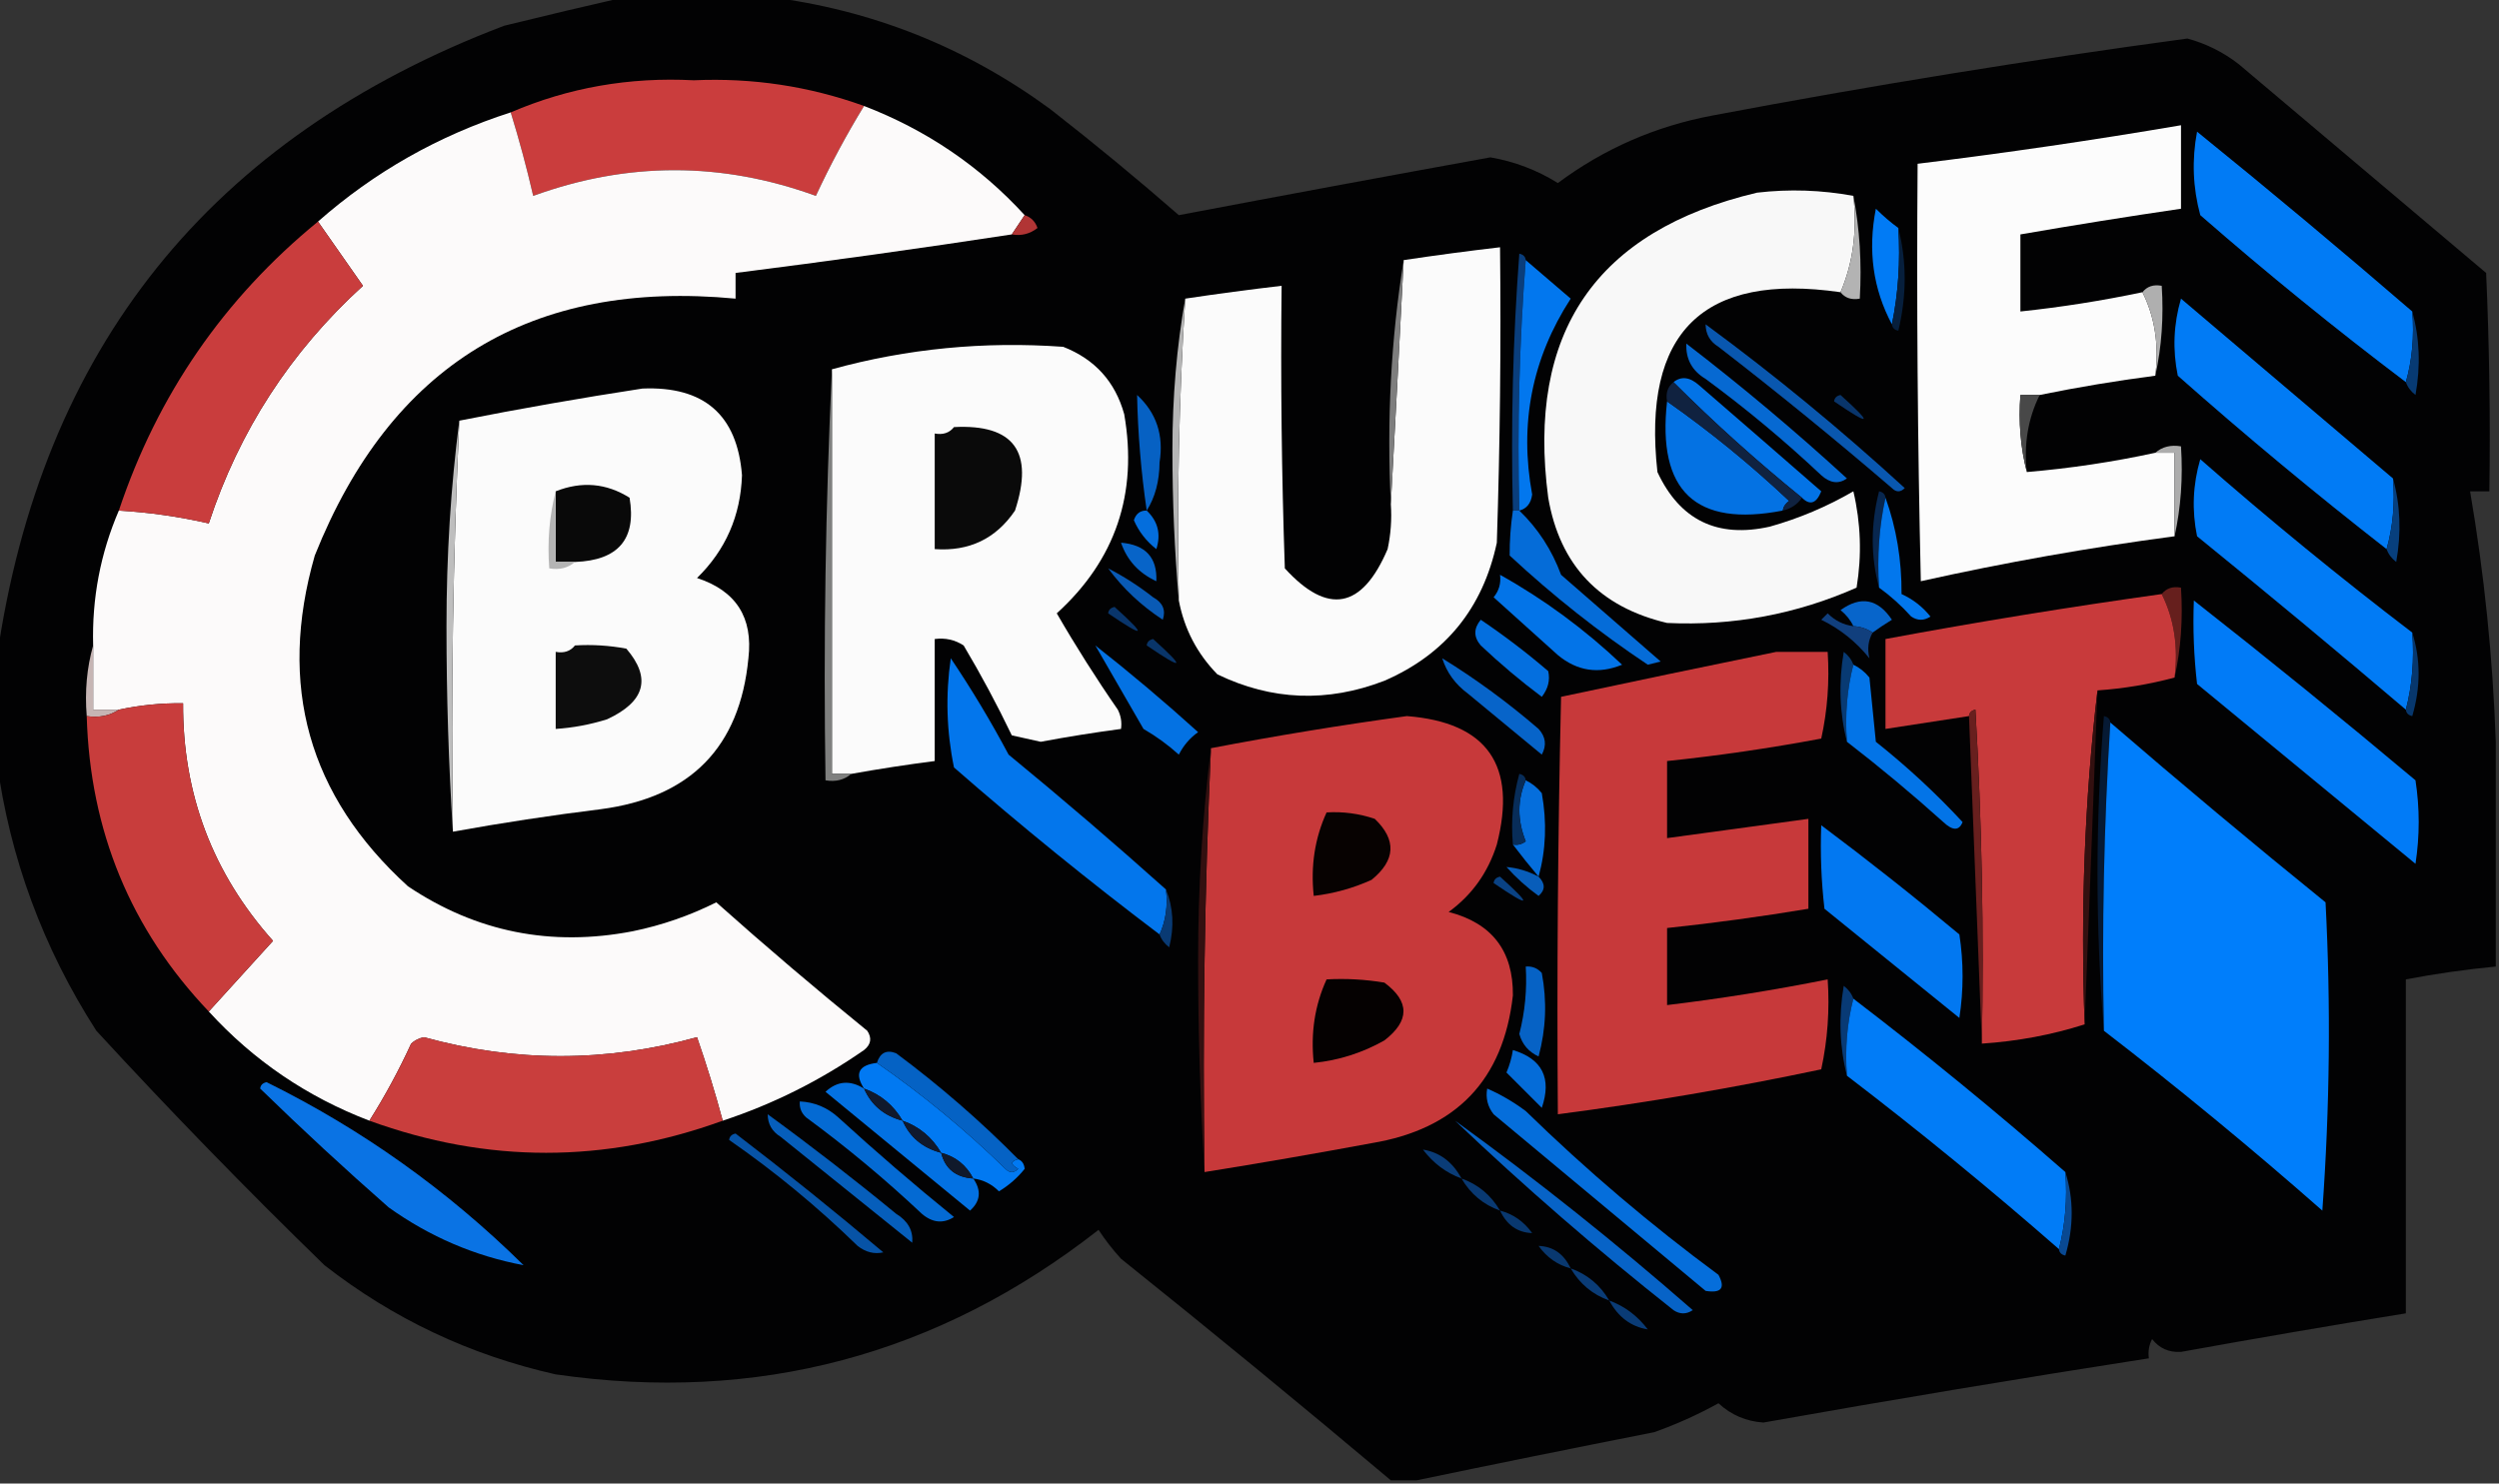 <svg width="874" height="519" viewBox="0 0 874 519" fill="none" xmlns="http://www.w3.org/2000/svg">
<rect x="0" y="0" width="874" height="519" fill="#333333" stroke="none"/>
<g clip-path="url(#clip0_2022_9595)">
<path opacity="0.991" fill-rule="evenodd" clip-rule="evenodd" d="M219.062 -1.123C235.538 -1.123 252.016 -1.123 268.491 -1.123C304.781 3.364 337.735 16.47 367.35 38.195C382.655 50.128 397.634 62.485 412.286 75.267C448.56 68.386 484.884 61.646 521.255 55.046C529.703 56.503 537.567 59.498 544.846 64.033C560.949 52.044 578.923 44.18 598.769 40.442C654.024 29.984 709.446 20.997 765.031 13.481C771.65 15.292 777.64 18.288 783.005 22.468C811.839 46.808 840.674 71.148 869.507 95.487C870.63 120.939 871.005 146.403 870.63 171.877C868.383 171.877 866.137 171.877 863.89 171.877C868.833 200.702 871.83 229.911 872.877 259.5C872.877 285.713 872.877 311.924 872.877 338.137C862.313 339.148 851.829 340.646 841.422 342.63C841.422 381.573 841.422 420.518 841.422 459.461C815.193 463.708 788.982 468.201 762.784 472.942C758.574 473.189 755.204 471.693 752.674 468.448C751.589 470.578 751.216 472.825 751.55 475.189C706.561 482.187 661.625 489.678 616.743 497.656C610.697 497.254 605.453 495.007 601.016 490.916C593.792 494.902 586.304 498.272 578.548 501.026C550.515 506.558 522.803 512.175 495.417 517.877C492.422 517.877 489.425 517.877 486.43 517.877C455.399 491.734 423.944 465.896 392.065 440.364C389.173 437.196 386.551 433.826 384.201 430.254C328.144 474.151 264.861 491.001 194.347 480.806C164.447 474.092 137.486 461.36 113.463 442.611C86.06 415.96 59.474 388.623 33.702 360.604C15.017 331.527 3.409 300.072 -1.123 266.241C-1.123 254.259 -1.123 242.274 -1.123 230.293C14.387 121.874 73.552 48.105 176.373 8.987C190.864 5.426 205.094 2.056 219.062 -1.123Z" fill="#030304"/>
<path fill-rule="evenodd" clip-rule="evenodd" d="M302.192 37.071C296.032 47.138 290.415 57.623 285.342 68.525C252.388 56.543 219.436 56.543 186.483 68.525C184.194 58.614 181.573 48.878 178.619 39.318C198.805 30.646 220.149 26.901 242.653 28.084C263.134 27.165 282.982 30.16 302.192 37.071Z" fill="#CA3D3D"/>
<path fill-rule="evenodd" clip-rule="evenodd" d="M302.193 37.071C324.045 45.485 342.77 58.216 358.363 75.266C356.864 77.513 355.368 79.76 353.869 82.006C321.733 86.918 289.528 91.412 257.257 95.487C257.257 98.483 257.257 101.478 257.257 104.474C185.77 97.698 136.715 127.655 110.093 194.344C97.027 239.832 107.886 278.402 142.671 310.052C166.552 326.06 192.764 331.304 221.309 325.779C231.467 323.699 241.204 320.328 250.517 315.669C267.786 331.068 285.387 346.047 303.316 360.604C304.999 363.154 304.626 365.401 302.193 367.344C286.827 378.023 270.349 386.262 252.764 392.058C250.126 382.271 247.131 372.536 243.777 362.851C211.933 371.66 180.104 371.66 148.288 362.851C146.554 363.176 145.056 363.924 143.795 365.097C139.47 374.504 134.602 383.491 129.191 392.058C107.385 383.714 88.662 370.982 73.021 353.864C80.461 345.67 87.95 337.433 95.489 329.149C74.373 305.5 63.888 277.791 64.034 246.019C56.438 245.929 48.949 246.678 41.566 248.266C38.57 248.266 35.574 248.266 32.579 248.266C32.579 240.778 32.579 233.287 32.579 225.799C32.132 209.316 35.127 193.589 41.566 178.617C52.186 179.244 62.671 180.741 73.021 183.11C83.636 150.748 101.61 123.038 126.944 99.98C121.644 92.451 116.402 84.962 111.216 77.513C130.917 60.166 153.385 47.434 178.62 39.318C181.573 48.878 184.194 58.614 186.484 68.526C219.437 56.543 252.389 56.543 285.342 68.526C290.415 57.623 296.032 47.138 302.193 37.071Z" fill="#FCFAFA"/>
<path fill-rule="evenodd" clip-rule="evenodd" d="M749.304 102.227C753.64 110.928 755.139 120.664 753.797 131.435C740.206 133.201 726.726 135.448 713.355 138.175C711.108 138.175 708.862 138.175 706.615 138.175C705.902 147.615 706.653 156.602 708.862 165.136C723.996 163.862 738.973 161.615 753.797 158.396C756.044 158.396 758.291 158.396 760.538 158.396C760.538 168.132 760.538 177.868 760.538 187.604C730.658 191.559 701.076 196.801 671.79 203.331C670.666 154.657 670.291 105.977 670.666 57.292C701.501 53.526 732.208 49.032 762.784 43.812C762.784 53.547 762.784 63.283 762.784 73.019C744.019 75.772 725.297 78.768 706.615 82.006C706.615 90.993 706.615 99.98 706.615 108.967C720.967 107.449 735.198 105.202 749.304 102.227Z" fill="#FCFCFC"/>
<path fill-rule="evenodd" clip-rule="evenodd" d="M843.669 108.968C844.377 117.666 843.628 125.904 841.422 133.682C816.847 115.113 792.882 95.642 769.525 75.266C766.916 65.616 766.541 55.88 768.401 46.059C793.918 66.724 819.008 87.693 843.669 108.968Z" fill="#017BF5"/>
<path fill-rule="evenodd" clip-rule="evenodd" d="M648.198 68.526C649.564 80.758 648.068 91.992 643.705 102.227C595.612 95.269 574.268 116.238 579.671 165.136C587.533 181.985 600.641 188.351 618.99 184.234C629.244 181.353 638.98 177.234 648.198 171.876C650.809 183.036 651.184 194.27 649.322 205.578C628.222 214.899 606.129 219.018 583.041 217.935C559.405 212.354 545.549 197.75 541.476 174.123C533.844 116.302 558.183 80.728 614.496 67.402C625.793 66.081 637.027 66.455 648.198 68.526Z" fill="#F8F8F8"/>
<path fill-rule="evenodd" clip-rule="evenodd" d="M648.198 68.526C650.418 80.076 651.166 92.058 650.444 104.474C647.544 105.008 645.297 104.259 643.704 102.228C648.067 91.992 649.564 80.758 648.198 68.526Z" fill="#B3B3B3"/>
<path fill-rule="evenodd" clip-rule="evenodd" d="M663.926 79.76C664.647 91.431 663.897 102.665 661.679 113.461C655.074 101.118 653.202 87.638 656.062 73.019C658.635 75.573 661.257 77.82 663.926 79.76Z" fill="#017BF5"/>
<path fill-rule="evenodd" clip-rule="evenodd" d="M358.363 75.267C360.56 75.965 362.059 77.463 362.856 79.76C360.185 81.847 357.19 82.596 353.869 82.007C355.368 79.76 356.864 77.513 358.363 75.267Z" fill="#B13535"/>
<path fill-rule="evenodd" clip-rule="evenodd" d="M111.216 77.513C116.402 84.961 121.644 92.451 126.943 99.98C101.61 123.038 83.636 150.748 73.02 183.11C62.671 180.741 52.185 179.243 41.565 178.617C55.086 138.152 78.303 104.451 111.216 77.513Z" fill="#C93D3D"/>
<path fill-rule="evenodd" clip-rule="evenodd" d="M663.925 79.76C666.88 91.399 666.88 103.381 663.925 115.708C662.562 115.43 661.814 114.681 661.679 113.461C663.896 102.665 664.647 91.431 663.925 79.76Z" fill="#071F3C"/>
<path fill-rule="evenodd" clip-rule="evenodd" d="M412.285 210.071C411.573 174.698 412.321 139.499 414.532 104.474C425.732 102.793 436.966 101.295 448.233 99.981C447.858 132.942 448.233 165.894 449.357 198.838C464.39 215.302 476.374 213.055 485.305 192.097C486.422 186.908 486.795 181.665 486.429 176.37C487.968 148.132 489.464 119.673 490.922 90.993C502.123 89.312 513.357 87.815 524.624 86.5C524.999 120.958 524.624 155.409 523.501 189.851C518.61 212.788 505.504 228.89 484.182 238.156C464.244 245.842 444.771 245.094 425.766 235.909C418.673 228.641 414.179 220.028 412.285 210.071Z" fill="#FBFBFB"/>
<path fill-rule="evenodd" clip-rule="evenodd" d="M533.612 90.994C531.376 119.803 530.626 149.011 531.365 178.617C530.617 178.617 529.866 178.617 529.118 178.617C528.37 148.623 529.12 118.666 531.365 88.747C532.729 89.025 533.477 89.774 533.612 90.994Z" fill="#0A3E7C"/>
<path fill-rule="evenodd" clip-rule="evenodd" d="M533.612 90.993C538.811 95.436 544.053 99.929 549.339 104.474C535.796 125.387 531.302 148.229 535.859 173C535.445 176.09 533.947 177.963 531.365 178.617C530.626 149.01 531.376 119.802 533.612 90.993Z" fill="#0277EE"/>
<path fill-rule="evenodd" clip-rule="evenodd" d="M490.923 90.993C489.465 119.673 487.968 148.132 486.429 176.37C484.976 147.063 486.474 118.604 490.923 90.993Z" fill="#7E7E7E"/>
<path fill-rule="evenodd" clip-rule="evenodd" d="M749.304 102.227C750.897 100.196 753.143 99.448 756.044 99.981C756.761 110.907 756.013 121.392 753.797 131.435C755.139 120.664 753.64 110.929 749.304 102.227Z" fill="#AFAFAF"/>
<path fill-rule="evenodd" clip-rule="evenodd" d="M414.533 104.474C412.322 139.498 411.574 174.697 412.286 210.071C410.789 192.862 410.039 175.263 410.039 157.272C410.044 138.857 411.542 121.258 414.533 104.474Z" fill="#B5B5B5"/>
<path fill-rule="evenodd" clip-rule="evenodd" d="M836.928 167.383C837.636 176.081 836.887 184.319 834.681 192.097C809.789 172.698 785.447 152.477 761.661 131.435C759.802 122.355 760.178 113.368 762.784 104.474C787.597 125.561 812.312 146.53 836.928 167.383Z" fill="#017BF5"/>
<path fill-rule="evenodd" clip-rule="evenodd" d="M843.669 108.968C846.246 118.283 846.621 128.019 844.792 138.176C843.181 136.953 842.058 135.455 841.422 133.682C843.628 125.904 844.376 117.666 843.669 108.968Z" fill="#073A73"/>
<path fill-rule="evenodd" clip-rule="evenodd" d="M297.699 270.734C295.453 270.734 293.206 270.734 290.959 270.734C290.959 223.552 290.959 176.37 290.959 129.188C317.186 121.966 344.147 119.345 371.843 121.325C382.915 125.654 390.029 133.517 393.188 144.916C397.996 172.681 390.132 195.898 369.597 214.565C376.247 226.086 383.363 237.32 390.941 248.266C392.026 250.396 392.399 252.643 392.064 255.006C382.68 256.26 373.317 257.756 363.98 259.5C360.609 258.752 357.239 258.001 353.869 257.253C348.704 246.487 343.087 236.001 337.018 225.799C333.971 223.821 330.601 223.072 326.908 223.552C326.908 237.781 326.908 252.012 326.908 266.24C317.127 267.496 307.392 268.992 297.699 270.734Z" fill="#FBFBFB"/>
<path fill-rule="evenodd" clip-rule="evenodd" d="M589.781 120.201C609.175 135.098 627.898 150.826 645.951 167.383C643.052 169.422 640.057 169.048 636.964 166.26C624.139 154.179 610.658 142.946 596.521 132.558C591.787 129.72 589.541 125.601 589.781 120.201Z" fill="#0669D2"/>
<path fill-rule="evenodd" clip-rule="evenodd" d="M290.959 129.188C290.959 176.37 290.959 223.552 290.959 270.734C293.206 270.734 295.453 270.734 297.699 270.734C295.3 272.832 292.305 273.583 288.712 272.981C287.969 224.661 288.719 176.73 290.959 129.188Z" fill="#7F807F"/>
<path fill-rule="evenodd" clip-rule="evenodd" d="M630.224 174.123C614.415 161.297 599.436 147.816 585.288 133.682C588.031 131.515 591.026 131.889 594.275 134.805C608.596 147.185 622.825 159.542 636.964 171.877C635.263 176.155 633.017 176.904 630.224 174.123Z" fill="#0373E6"/>
<path fill-rule="evenodd" clip-rule="evenodd" d="M158.399 290.955C157.676 242.854 158.425 194.924 160.646 147.163C181.895 142.961 203.239 139.217 224.679 135.929C246.239 135.039 257.848 145.149 259.504 166.26C259.03 180.438 253.788 192.421 243.777 202.208C257.426 206.664 263.418 216.025 261.751 230.293C258.77 261.363 241.543 278.962 210.075 283.091C192.718 285.237 175.493 287.857 158.399 290.955Z" fill="#FBFBFB"/>
<path fill-rule="evenodd" clip-rule="evenodd" d="M641.458 140.423C641.593 139.202 642.341 138.453 643.705 138.176C655.204 148.535 654.456 149.284 641.458 140.423Z" fill="#09356B"/>
<path fill-rule="evenodd" clip-rule="evenodd" d="M713.355 138.176C709.27 146.427 707.774 155.414 708.861 165.137C706.653 156.603 705.902 147.616 706.615 138.176C708.861 138.176 711.108 138.176 713.355 138.176Z" fill="#484848"/>
<path fill-rule="evenodd" clip-rule="evenodd" d="M596.521 113.461C620.677 131.233 643.893 150.33 666.172 170.753C664.673 172.251 663.177 172.251 661.678 170.753C641.871 153.739 621.65 137.263 601.015 121.325C598.043 119.491 596.546 116.87 596.521 113.461Z" fill="#0957AF"/>
<path fill-rule="evenodd" clip-rule="evenodd" d="M401.052 178.617C399.081 165.152 397.958 151.671 397.682 138.176C404.442 144.398 407.064 152.261 405.545 161.767C405.489 168.348 403.993 173.965 401.052 178.617Z" fill="#0661C3"/>
<path fill-rule="evenodd" clip-rule="evenodd" d="M160.645 147.162C158.425 194.923 157.676 242.854 158.398 290.954C156.901 267.375 156.152 243.411 156.151 219.058C156.154 194.295 157.652 170.33 160.645 147.162Z" fill="#BEBEBE"/>
<path fill-rule="evenodd" clip-rule="evenodd" d="M333.648 149.409C354.603 148.329 361.719 158.065 354.992 178.617C348.324 188.466 338.963 192.96 326.907 192.097C326.907 178.617 326.907 165.136 326.907 151.656C329.808 152.189 332.055 151.44 333.648 149.409Z" fill="#0A0A0A"/>
<path fill-rule="evenodd" clip-rule="evenodd" d="M583.041 140.422C598.028 150.936 612.256 162.544 625.73 175.247C624.481 176.106 623.733 177.23 623.484 178.617C593.017 184.517 579.536 171.786 583.041 140.422Z" fill="#0472E3"/>
<path fill-rule="evenodd" clip-rule="evenodd" d="M585.288 133.682C599.436 147.816 614.415 161.296 630.224 174.123C628.601 176.485 626.355 177.983 623.483 178.617C623.733 177.23 624.481 176.106 625.73 175.247C612.256 162.544 598.027 150.936 583.041 140.422C582.509 137.521 583.257 135.275 585.288 133.682Z" fill="#102240"/>
<path fill-rule="evenodd" clip-rule="evenodd" d="M753.797 158.396C756.196 156.296 759.191 155.548 762.784 156.149C763.501 167.076 762.753 177.561 760.537 187.604C760.537 177.868 760.537 168.132 760.537 158.396C758.29 158.396 756.044 158.396 753.797 158.396Z" fill="#ACACAC"/>
<path fill-rule="evenodd" clip-rule="evenodd" d="M843.668 221.305C844.38 230.746 843.63 239.733 841.421 248.266C817.358 227.796 793.017 207.575 768.401 187.604C766.543 178.524 766.918 169.537 769.524 160.643C793.63 181.765 818.345 201.986 843.668 221.305Z" fill="#017BF5"/>
<path fill-rule="evenodd" clip-rule="evenodd" d="M836.928 167.383C839.505 176.699 839.881 186.434 838.052 196.591C836.441 195.368 835.317 193.87 834.682 192.097C836.888 184.319 837.636 176.081 836.928 167.383Z" fill="#073F7D"/>
<path fill-rule="evenodd" clip-rule="evenodd" d="M201.087 196.591C198.84 196.591 196.593 196.591 194.347 196.591C194.347 188.353 194.347 180.115 194.347 171.877C203.462 168.274 212.075 169.023 220.185 174.124C222.627 188.563 216.261 196.052 201.087 196.591Z" fill="#090909"/>
<path fill-rule="evenodd" clip-rule="evenodd" d="M194.347 171.877C194.347 180.115 194.347 188.353 194.347 196.591C196.594 196.591 198.84 196.591 201.087 196.591C198.688 198.691 195.693 199.44 192.1 198.838C191.388 189.398 192.137 180.411 194.347 171.877Z" fill="#B4B4B4"/>
<path fill-rule="evenodd" clip-rule="evenodd" d="M659.432 174.124C657.216 184.167 656.468 194.652 657.185 205.578C654.233 194.687 654.233 183.453 657.185 171.877C658.549 172.155 659.297 172.903 659.432 174.124Z" fill="#08274F"/>
<path fill-rule="evenodd" clip-rule="evenodd" d="M659.432 174.123C663.251 184.697 665.123 195.931 665.049 207.824C669.028 209.631 672.398 212.252 675.159 215.688C672.912 217.186 670.666 217.186 668.419 215.688C664.965 211.852 661.22 208.482 657.185 205.578C656.468 194.651 657.216 184.166 659.432 174.123Z" fill="#0277ED"/>
<path fill-rule="evenodd" clip-rule="evenodd" d="M401.051 178.617C404.979 182.346 406.102 186.84 404.421 192.098C400.91 189.345 398.288 185.975 396.558 181.987C397.313 179.673 398.811 178.55 401.051 178.617Z" fill="#046EDD"/>
<path fill-rule="evenodd" clip-rule="evenodd" d="M529.119 178.617C529.867 178.617 530.617 178.617 531.365 178.617C537.888 184.892 542.754 192.381 545.969 201.085C557.579 211.195 569.185 221.306 580.795 231.416C579.296 231.791 577.8 232.164 576.301 232.539C559.27 221.187 543.168 208.455 527.995 194.344C527.955 189.183 528.33 183.941 529.119 178.617Z" fill="#056CD8"/>
<path fill-rule="evenodd" clip-rule="evenodd" d="M392.064 189.851C400.654 190.566 404.775 195.059 404.422 203.331C398.295 200.502 394.174 196.009 392.064 189.851Z" fill="#0764C8"/>
<path fill-rule="evenodd" clip-rule="evenodd" d="M524.625 201.084C539.97 209.636 554.199 220.121 567.314 232.539C559.102 235.913 551.611 234.79 544.846 229.168C537.357 222.428 529.866 215.688 522.378 208.948C524.258 206.675 525.007 204.054 524.625 201.084Z" fill="#0374E8"/>
<path fill-rule="evenodd" clip-rule="evenodd" d="M387.57 198.838C393.034 201.647 398.278 205.017 403.298 208.948C406.684 210.829 407.807 213.451 406.668 216.812C399.074 211.831 392.709 205.839 387.57 198.838Z" fill="#095AB5"/>
<path fill-rule="evenodd" clip-rule="evenodd" d="M756.044 207.825C757.637 205.794 759.884 205.045 762.784 205.578C763.501 216.505 762.753 226.99 760.538 237.033C761.879 226.262 760.38 216.526 756.044 207.825Z" fill="#661F1D"/>
<path fill-rule="evenodd" clip-rule="evenodd" d="M756.043 207.824C760.38 216.525 761.878 226.261 760.537 237.032C751.716 239.396 742.729 240.892 733.576 241.526C729.113 279.648 727.615 318.591 729.082 358.357C717.644 362.017 705.662 364.263 693.133 365.097C693.882 326.125 693.133 287.182 690.887 248.266C689.523 248.544 688.775 249.293 688.64 250.513C678.905 252.011 669.167 253.507 659.432 255.006C659.432 244.52 659.432 234.037 659.432 223.551C691.516 217.58 723.721 212.337 756.043 207.824Z" fill="#C83A3B"/>
<path fill-rule="evenodd" clip-rule="evenodd" d="M767.278 210.071C793.399 230.564 819.237 251.533 844.792 272.98C846.291 282.716 846.291 292.453 844.792 302.188C819.329 281.219 793.864 260.248 768.402 239.279C767.28 229.571 766.905 219.836 767.278 210.071Z" fill="#017BF7"/>
<path fill-rule="evenodd" clip-rule="evenodd" d="M387.57 214.565C387.705 213.345 388.453 212.596 389.817 212.318C401.316 222.677 400.568 223.426 387.57 214.565Z" fill="#09356B"/>
<path fill-rule="evenodd" clip-rule="evenodd" d="M654.938 221.306C652.936 219.935 650.689 219.187 648.198 219.059C647.18 216.906 645.684 215.033 643.704 213.442C650.79 208.358 656.78 209.482 661.678 216.812C659.202 218.33 656.956 219.828 654.938 221.306Z" fill="#0765CB"/>
<path fill-rule="evenodd" clip-rule="evenodd" d="M517.885 216.812C525.984 222.263 533.848 228.254 541.476 234.786C542.184 237.949 541.436 240.944 539.229 243.773C531.786 238.203 524.67 232.213 517.885 225.799C515.355 222.859 515.355 219.863 517.885 216.812Z" fill="#046FDF"/>
<path fill-rule="evenodd" clip-rule="evenodd" d="M648.198 219.058C650.689 219.186 652.936 219.935 654.938 221.305C653.39 224.017 653.017 227.014 653.815 230.292C649.171 224.518 643.554 220.024 636.964 216.811C637.712 216.062 638.462 215.313 639.211 214.564C641.732 217.104 644.729 218.602 648.198 219.058Z" fill="#113F7D"/>
<path fill-rule="evenodd" clip-rule="evenodd" d="M843.669 221.306C846.614 230.704 846.614 240.439 843.669 250.513C842.305 250.235 841.557 249.487 841.422 248.267C843.63 239.734 844.381 230.747 843.669 221.306Z" fill="#07376D"/>
<path fill-rule="evenodd" clip-rule="evenodd" d="M201.087 225.799C207.125 225.431 213.116 225.806 219.061 226.922C227.887 237.219 225.64 245.458 212.321 251.637C206.442 253.484 200.45 254.607 194.347 255.007C194.347 246.02 194.347 237.033 194.347 228.046C197.247 228.578 199.494 227.83 201.087 225.799Z" fill="#0D0D0D"/>
<path fill-rule="evenodd" clip-rule="evenodd" d="M401.052 225.799C401.187 224.578 401.935 223.829 403.299 223.552C414.798 233.912 414.049 234.66 401.052 225.799Z" fill="#093569"/>
<path fill-rule="evenodd" clip-rule="evenodd" d="M32.579 225.799C32.579 233.287 32.579 240.778 32.579 248.266C35.575 248.266 38.57 248.266 41.566 248.266C38.379 250.403 34.634 251.151 30.332 250.513C29.624 241.816 30.373 233.577 32.579 225.799Z" fill="#C6B5B4"/>
<path fill-rule="evenodd" clip-rule="evenodd" d="M621.237 228.046C627.229 228.046 633.219 228.046 639.211 228.046C639.885 238.379 639.137 248.489 636.964 258.377C619.066 261.736 601.092 264.356 583.041 266.241C583.041 275.228 583.041 284.215 583.041 293.202C599.512 290.957 615.988 288.71 632.47 286.461C632.47 296.947 632.47 307.43 632.47 317.916C616.062 320.65 599.587 322.897 583.041 324.656C583.041 333.643 583.041 342.63 583.041 351.617C601.889 349.35 620.612 346.353 639.211 342.63C639.946 353.222 639.195 363.705 636.964 374.085C606.468 380.54 575.764 385.784 544.846 389.812C544.471 341.127 544.846 292.447 545.969 243.773C571.248 238.383 596.335 233.142 621.237 228.046Z" fill="#C7393A"/>
<path fill-rule="evenodd" clip-rule="evenodd" d="M648.198 232.539C645.989 241.073 645.239 250.06 645.951 259.5C643.372 249.433 642.996 238.947 644.827 228.046C646.438 229.268 647.562 230.767 648.198 232.539Z" fill="#083A73"/>
<path fill-rule="evenodd" clip-rule="evenodd" d="M504.403 230.292C516.185 237.551 527.419 245.79 538.105 255.006C540.608 257.754 540.983 260.749 539.229 263.993C530.617 256.878 522.002 249.765 513.39 242.649C508.978 239.389 505.983 235.271 504.403 230.292Z" fill="#0764C9"/>
<path fill-rule="evenodd" clip-rule="evenodd" d="M648.198 232.539C650.351 233.557 652.225 235.053 653.815 237.033C654.564 244.521 655.314 252.012 656.062 259.5C666.993 268.191 677.103 277.553 686.394 287.585C685.189 290.678 682.943 290.678 679.653 287.585C668.705 277.748 657.471 268.386 645.952 259.5C645.239 250.059 645.99 241.072 648.198 232.539Z" fill="#0374E7"/>
<path fill-rule="evenodd" clip-rule="evenodd" d="M407.792 311.175C408.471 316.925 407.72 322.168 405.545 326.902C380.97 308.333 357.006 288.863 333.648 268.487C331.035 255.822 330.66 243.089 332.525 230.292C339.831 241.153 346.572 252.387 352.746 263.993C371.527 279.417 389.874 295.145 407.792 311.175Z" fill="#0376EC"/>
<path fill-rule="evenodd" clip-rule="evenodd" d="M383.077 225.799C395.347 235.435 407.329 245.546 419.026 256.13C416.172 258.152 413.926 260.772 412.285 263.994C408.482 260.563 404.361 257.568 399.928 255.007C394.259 245.148 388.642 235.41 383.077 225.799Z" fill="#0472E3"/>
<path fill-rule="evenodd" clip-rule="evenodd" d="M733.576 241.526C732.107 280.69 730.61 319.635 729.082 358.358C727.615 318.592 729.114 279.649 733.576 241.526Z" fill="#331010"/>
<path fill-rule="evenodd" clip-rule="evenodd" d="M73.021 353.864C45.707 325.162 31.477 290.712 30.332 250.513C34.634 251.152 38.378 250.403 41.566 248.267C48.949 246.678 56.438 245.93 64.034 246.02C63.889 277.791 74.374 305.5 95.489 329.15C87.95 337.434 80.461 345.67 73.021 353.864Z" fill="#C83D3C"/>
<path fill-rule="evenodd" clip-rule="evenodd" d="M688.641 250.513C688.775 249.293 689.524 248.545 690.887 248.267C693.134 287.183 693.882 326.126 693.134 365.098C691.636 326.903 690.139 288.708 688.641 250.513Z" fill="#681F1E"/>
<path fill-rule="evenodd" clip-rule="evenodd" d="M738.07 252.759C735.832 288.314 735.082 324.262 735.823 360.604C732.842 324.269 732.842 287.573 735.823 250.513C737.187 250.791 737.935 251.539 738.07 252.759Z" fill="#061A34"/>
<path fill-rule="evenodd" clip-rule="evenodd" d="M421.273 410.032C420.549 360.435 421.297 311.007 423.519 261.746C446.234 257.399 469.077 253.654 492.046 250.513C520.149 252.724 530.633 267.703 523.501 295.448C520.419 305.248 514.802 313.112 506.65 319.039C521.792 322.939 529.28 332.676 529.118 348.246C525.804 377.778 509.326 395.004 479.689 399.922C460.234 403.539 440.761 406.909 421.273 410.032Z" fill="#C7393A"/>
<path fill-rule="evenodd" clip-rule="evenodd" d="M738.069 252.76C762.73 274.034 787.82 295.003 813.336 315.669C815.208 351.639 814.833 387.587 812.213 423.513C787.361 401.643 761.896 380.672 735.822 360.604C735.081 324.263 735.831 288.315 738.069 252.76Z" fill="#007EFB"/>
<path fill-rule="evenodd" clip-rule="evenodd" d="M423.519 261.747C421.297 311.007 420.549 360.436 421.272 410.033C419.774 385.705 419.025 360.991 419.025 335.89C419.028 310.38 420.526 285.666 423.519 261.747Z" fill="#331010"/>
<path fill-rule="evenodd" clip-rule="evenodd" d="M533.612 272.98C535.764 273.998 537.638 275.495 539.229 277.474C541.058 287.629 540.682 297.367 538.105 306.682C534.924 302.909 531.927 299.164 529.118 295.448C530.779 295.742 532.277 295.367 533.612 294.325C530.65 286.98 530.65 279.867 533.612 272.98Z" fill="#056EDC"/>
<path fill-rule="evenodd" clip-rule="evenodd" d="M533.612 272.98C530.651 279.866 530.651 286.98 533.612 294.324C532.277 295.367 530.779 295.742 529.118 295.448C528.393 287.076 529.143 278.837 531.365 270.733C532.729 271.012 533.477 271.76 533.612 272.98Z" fill="#082D59"/>
<path fill-rule="evenodd" clip-rule="evenodd" d="M463.961 284.215C469.726 283.864 475.343 284.614 480.812 286.461C488.489 293.833 488.116 300.946 479.689 307.805C473.229 310.731 466.489 312.602 459.468 313.422C458.342 302.968 459.841 293.233 463.961 284.215Z" fill="#070201"/>
<path fill-rule="evenodd" clip-rule="evenodd" d="M636.964 288.708C653.347 300.96 669.448 313.69 685.27 326.903C686.768 336.638 686.768 346.375 685.27 356.111C669.542 343.378 653.815 330.648 638.087 317.916C636.966 308.208 636.591 298.472 636.964 288.708Z" fill="#0278F1"/>
<path fill-rule="evenodd" clip-rule="evenodd" d="M538.105 306.682C540.491 309.097 540.491 311.344 538.105 313.422C534.025 310.467 530.279 307.097 526.871 303.312C530.666 303.613 534.411 304.736 538.105 306.682Z" fill="#085DBA"/>
<path fill-rule="evenodd" clip-rule="evenodd" d="M522.378 308.928C522.513 307.708 523.261 306.96 524.625 306.682C536.124 317.041 535.376 317.79 522.378 308.928Z" fill="#0A4284"/>
<path fill-rule="evenodd" clip-rule="evenodd" d="M407.792 311.176C410.349 317.476 410.724 324.216 408.915 331.397C407.304 330.174 406.181 328.676 405.545 326.903C407.72 322.169 408.47 316.925 407.792 311.176Z" fill="#093A73"/>
<path fill-rule="evenodd" clip-rule="evenodd" d="M463.961 342.629C470.742 342.259 477.482 342.634 484.182 343.753C493.073 350.367 493.073 357.108 484.182 363.974C476.48 368.332 468.244 370.952 459.468 371.837C458.342 361.383 459.841 351.648 463.961 342.629Z" fill="#050101"/>
<path fill-rule="evenodd" clip-rule="evenodd" d="M533.612 338.136C535.85 337.943 537.721 338.693 539.229 340.383C541.089 350.203 540.714 359.941 538.106 369.591C534.632 367.991 532.385 365.371 531.365 361.727C533.347 353.996 534.097 346.132 533.612 338.136Z" fill="#0662C5"/>
<path fill-rule="evenodd" clip-rule="evenodd" d="M648.198 349.37C645.989 357.904 645.239 366.891 645.951 376.331C643.372 366.264 642.996 355.778 644.827 344.877C646.438 346.099 647.562 347.598 648.198 349.37Z" fill="#083A75"/>
<path fill-rule="evenodd" clip-rule="evenodd" d="M648.198 349.37C673.621 368.809 698.335 389.03 722.342 410.032C723.055 419.473 722.304 428.46 720.096 436.993C696.089 415.991 671.374 395.77 645.952 376.331C645.239 366.89 645.99 357.903 648.198 349.37Z" fill="#017CF7"/>
<path fill-rule="evenodd" clip-rule="evenodd" d="M252.764 392.058C211.563 407.035 170.372 407.035 129.19 392.058C134.602 383.492 139.47 374.504 143.795 365.097C145.056 363.925 146.554 363.176 148.288 362.851C180.104 371.66 211.933 371.66 243.777 362.851C247.131 372.536 250.126 382.272 252.764 392.058Z" fill="#C93E3D"/>
<path fill-rule="evenodd" clip-rule="evenodd" d="M529.118 367.344C539.404 370.449 542.774 377.189 539.228 387.565C535.061 383.397 530.942 379.279 526.871 375.207C527.97 372.651 528.718 370.029 529.118 367.344Z" fill="#056CD8"/>
<path fill-rule="evenodd" clip-rule="evenodd" d="M306.686 371.838C322.603 382.869 337.582 395.227 351.622 408.909C353.121 410.408 354.617 410.408 356.116 408.909C353.334 407.359 353.334 406.236 356.116 405.539C357.457 406.067 358.205 407.191 358.362 408.909C355.862 412.041 352.865 414.663 349.375 416.773C346.854 414.234 343.857 412.736 340.388 412.279C337.95 407.59 334.207 404.596 329.154 403.292C325.984 397.869 321.49 394.123 315.673 392.059C312.503 386.635 308.01 382.89 302.193 380.825C298.818 375.592 300.314 372.595 306.686 371.838Z" fill="#0179F2"/>
<path fill-rule="evenodd" clip-rule="evenodd" d="M356.116 405.538C353.334 406.235 353.334 407.358 356.116 408.909C354.617 410.407 353.121 410.407 351.622 408.909C337.582 395.226 322.603 382.869 306.687 371.837C307.814 368.276 310.061 367.153 313.427 368.467C328.658 379.804 342.887 392.161 356.116 405.538Z" fill="#0562C4"/>
<path fill-rule="evenodd" clip-rule="evenodd" d="M302.193 380.825C304.749 386.635 309.243 390.38 315.673 392.058C318.23 397.869 322.724 401.614 329.154 403.292C330.567 408.902 334.313 411.897 340.388 412.279C343.298 416.485 342.922 420.228 339.265 423.513C322.414 409.657 305.563 395.804 288.712 381.948C292.801 378.153 297.295 377.78 302.193 380.825Z" fill="#0371E2"/>
<path fill-rule="evenodd" clip-rule="evenodd" d="M520.131 380.824C524.838 382.873 529.331 385.495 533.612 388.688C554.828 409.385 577.296 428.482 601.015 445.98C603.509 450.622 602.013 452.493 596.522 451.597C571.807 431.001 547.092 410.407 522.378 389.811C520.29 387.14 519.542 384.145 520.131 380.824Z" fill="#056EDB"/>
<path fill-rule="evenodd" clip-rule="evenodd" d="M90.995 380.825C91.13 379.605 91.879 378.857 93.242 378.578C126.588 395.06 156.546 416.404 183.113 442.611C166.041 439.402 150.314 432.662 135.931 422.39C120.569 408.898 105.591 395.045 90.995 380.825Z" fill="#0A73E4"/>
<path fill-rule="evenodd" clip-rule="evenodd" d="M279.725 385.318C284.854 385.561 289.348 387.433 293.206 390.935C306.356 402.964 319.837 414.571 333.648 425.76C329.858 428.159 326.112 427.784 322.414 424.637C309.589 412.556 296.109 401.322 281.972 390.935C280.282 389.428 279.532 387.556 279.725 385.318Z" fill="#046AD3"/>
<path fill-rule="evenodd" clip-rule="evenodd" d="M302.192 380.824C308.009 382.889 312.503 386.634 315.673 392.058C309.243 390.38 304.749 386.634 302.192 380.824Z" fill="#10192D"/>
<path fill-rule="evenodd" clip-rule="evenodd" d="M315.674 392.059C321.491 394.123 325.984 397.869 329.155 403.292C322.724 401.614 318.231 397.869 315.674 392.059Z" fill="#10192D"/>
<path fill-rule="evenodd" clip-rule="evenodd" d="M255.011 398.799C255.146 397.579 255.894 396.83 257.258 396.552C274.807 409.981 292.033 423.836 308.934 438.117C305.77 438.824 302.775 438.076 299.946 435.87C285.906 422.187 270.927 409.83 255.011 398.799Z" fill="#0753A6"/>
<path fill-rule="evenodd" clip-rule="evenodd" d="M511.144 412.279C505.783 410.318 501.289 406.948 497.663 402.169C503.552 403.128 508.045 406.498 511.144 412.279Z" fill="#0A3C77"/>
<path fill-rule="evenodd" clip-rule="evenodd" d="M508.897 392.059C537.495 412.765 565.204 434.857 592.029 458.338C589.782 459.836 587.535 459.836 585.288 458.338C558.569 437.205 533.107 415.113 508.897 392.059Z" fill="#0763C7"/>
<path fill-rule="evenodd" clip-rule="evenodd" d="M329.154 403.292C334.207 404.595 337.95 407.59 340.388 412.279C334.313 411.897 330.568 408.902 329.154 403.292Z" fill="#10192B"/>
<path fill-rule="evenodd" clip-rule="evenodd" d="M722.342 410.032C725.287 419.43 725.287 429.166 722.342 439.24C720.978 438.961 720.23 438.213 720.095 436.993C722.303 428.46 723.054 419.473 722.342 410.032Z" fill="#094992"/>
<path fill-rule="evenodd" clip-rule="evenodd" d="M511.144 412.279C516.96 414.344 521.454 418.089 524.624 423.513C518.807 421.448 514.314 417.703 511.144 412.279Z" fill="#093972"/>
<path fill-rule="evenodd" clip-rule="evenodd" d="M268.491 389.812C283.749 400.937 298.728 412.544 313.427 424.636C317.536 427.137 319.41 430.507 319.044 434.747C303.692 422.389 288.337 410.032 272.985 397.675C270.012 395.842 268.516 393.22 268.491 389.812Z" fill="#065EBB"/>
<path fill-rule="evenodd" clip-rule="evenodd" d="M524.625 423.513C529.217 424.706 532.963 427.328 535.859 431.376C530.754 431.203 527.011 428.584 524.625 423.513Z" fill="#09386F"/>
<path fill-rule="evenodd" clip-rule="evenodd" d="M549.339 443.734C544.747 442.541 541.002 439.919 538.105 435.87C543.21 436.043 546.953 438.663 549.339 443.734Z" fill="#09386F"/>
<path fill-rule="evenodd" clip-rule="evenodd" d="M549.34 443.733C555.157 445.798 559.65 449.544 562.821 454.967C557.004 452.902 552.51 449.157 549.34 443.733Z" fill="#0A3C77"/>
<path fill-rule="evenodd" clip-rule="evenodd" d="M562.82 454.968C568.181 456.929 572.675 460.299 576.301 465.078C570.412 464.119 565.919 460.749 562.82 454.968Z" fill="#0A3B75"/>
</g>
<defs>
<clipPath id="clip0_2022_9595">
<rect width="874" height="519" fill="white"/>
</clipPath>
</defs>
</svg>
